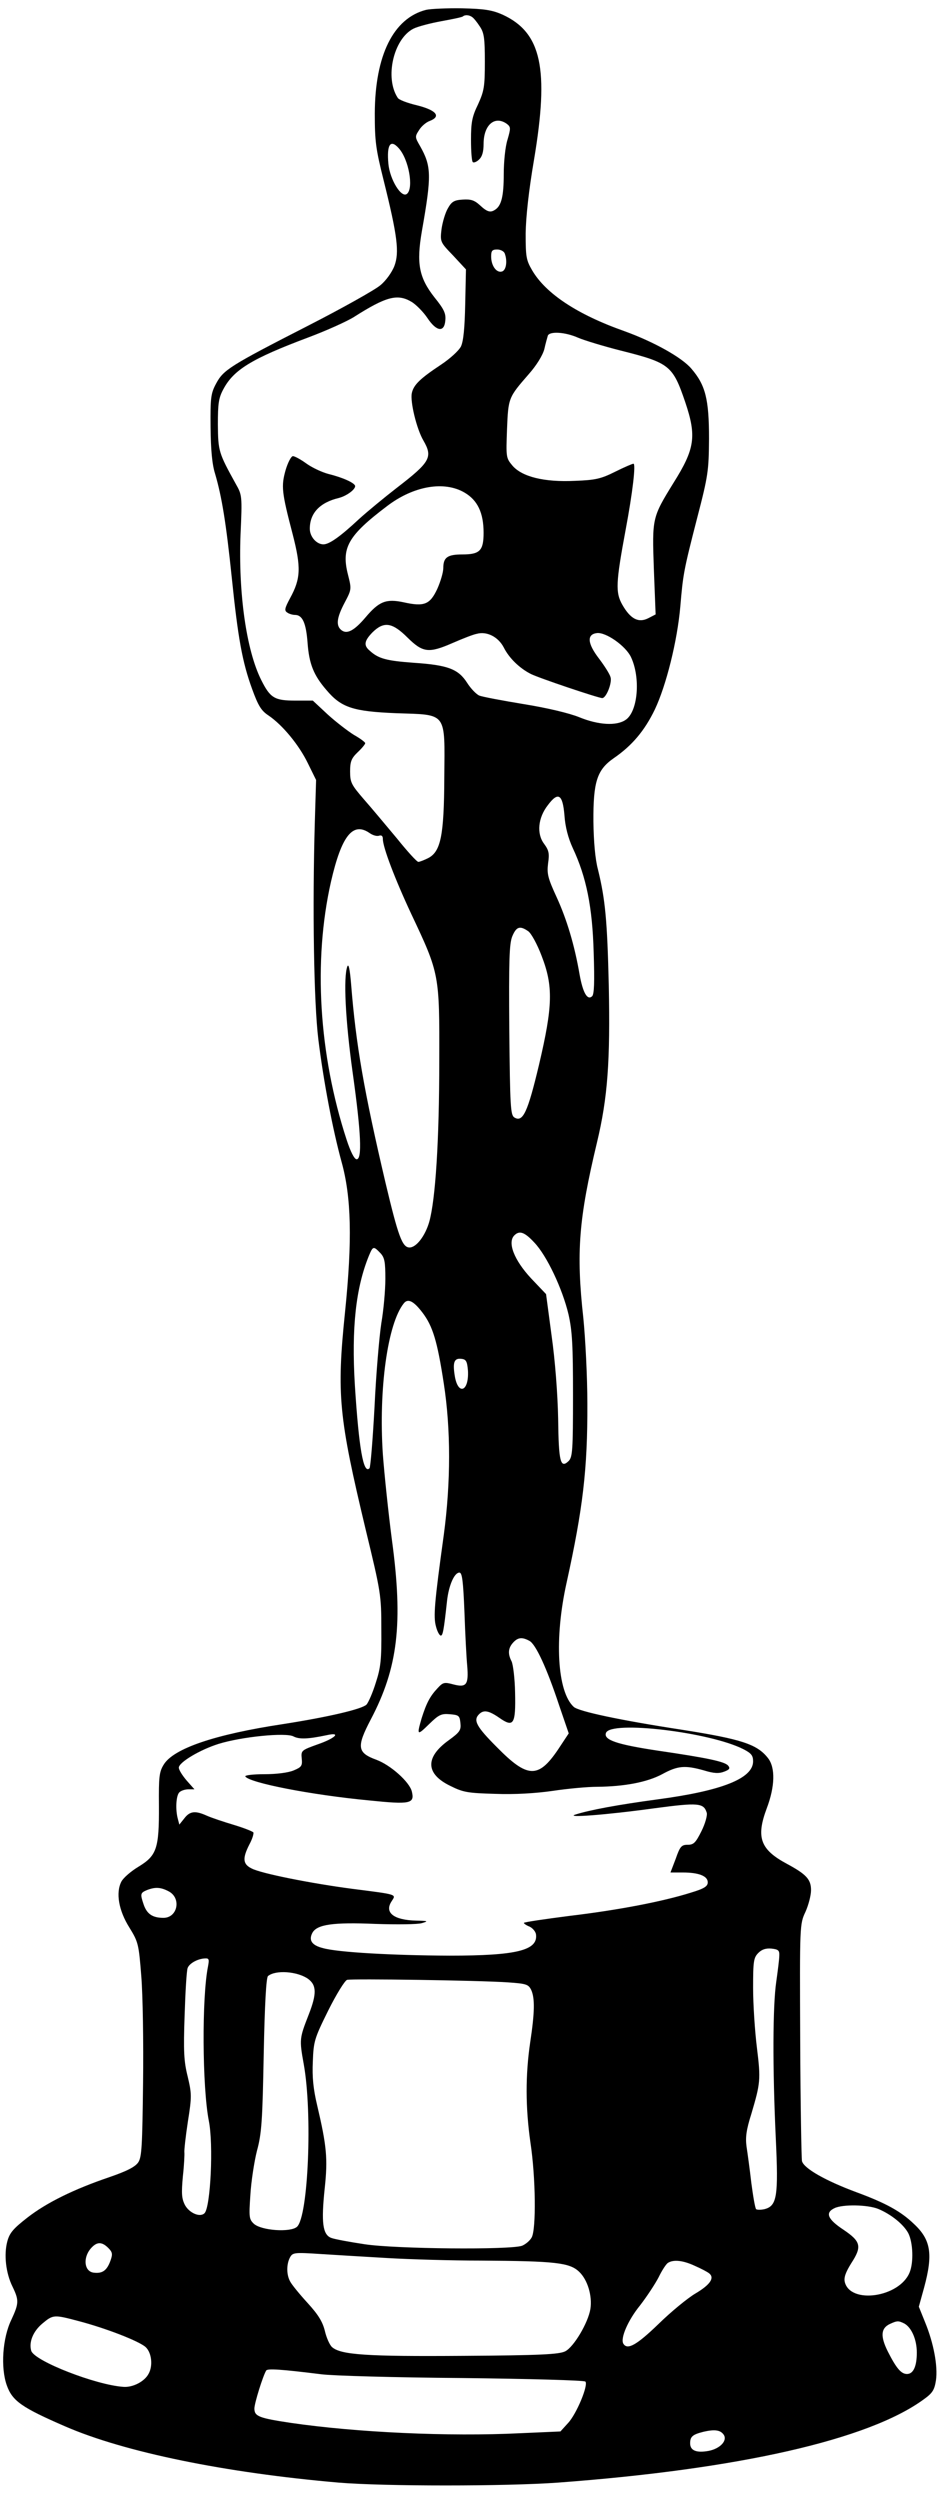 <?xml version="1.0" standalone="no"?>
<!DOCTYPE svg PUBLIC "-//W3C//DTD SVG 20010904//EN"
 "http://www.w3.org/TR/2001/REC-SVG-20010904/DTD/svg10.dtd">
<svg version="1.0" xmlns="http://www.w3.org/2000/svg"
 width="374pt" height="992pt" viewBox="0 0 374 992"
 preserveAspectRatio="xMidYMid meet">

<g transform="translate(0,992) scale(0.1,-0.1)"
fill="#000000" stroke="none">
<path d="M1692 9881 c-130 -33 -203 -180 -204 -411 0 -111 4 -141 35 -265 55
-221 63 -286 43 -340 -10 -26 -34 -59 -56 -77 -21 -18 -151 -91 -288 -161
-311 -159 -335 -175 -364 -229 -21 -39 -23 -56 -22 -173 1 -90 6 -147 18 -185
27 -92 44 -198 66 -410 25 -243 42 -337 81 -444 24 -66 36 -86 65 -105 56 -38
121 -117 156 -189 l33 -67 -5 -165 c-10 -343 -4 -719 14 -865 21 -169 57 -357
92 -485 39 -140 43 -311 14 -595 -34 -330 -25 -417 82 -865 60 -248 62 -259
62 -395 1 -119 -2 -151 -22 -212 -12 -39 -29 -78 -37 -87 -19 -18 -151 -49
-330 -77 -272 -41 -436 -97 -475 -161 -18 -29 -20 -49 -19 -163 1 -171 -9
-198 -81 -242 -30 -18 -60 -44 -68 -59 -23 -44 -11 -115 32 -183 35 -57 37
-65 47 -193 6 -73 9 -264 7 -423 -3 -249 -5 -294 -19 -315 -12 -18 -45 -35
-115 -59 -141 -48 -249 -101 -326 -161 -55 -43 -70 -60 -79 -94 -14 -52 -6
-126 21 -180 26 -54 25 -66 -5 -131 -35 -72 -43 -190 -18 -260 22 -62 59 -88
232 -163 235 -102 634 -184 1086 -223 179 -15 663 -15 870 0 717 53 1233 170
1452 330 35 25 43 37 49 76 8 56 -9 147 -43 230 l-25 62 21 76 c36 133 27 190
-41 253 -52 50 -113 83 -227 125 -124 46 -210 95 -217 124 -2 11 -6 227 -7
480 -2 458 -2 460 21 509 12 27 22 65 22 86 0 43 -19 63 -97 105 -104 56 -122
104 -79 219 33 87 35 162 5 200 -43 55 -105 75 -339 112 -248 38 -412 73 -432
91 -66 60 -78 272 -28 495 64 291 83 448 82 708 0 107 -8 260 -16 340 -29 261
-18 395 54 696 43 179 53 324 47 624 -6 258 -14 342 -43 460 -11 41 -17 111
-18 190 -1 157 14 205 80 251 73 50 123 109 164 194 45 95 89 271 101 408 11
129 13 142 67 352 44 169 46 188 47 315 0 156 -14 212 -70 277 -38 45 -150
107 -266 149 -187 66 -312 149 -366 241 -24 41 -26 54 -26 147 1 65 12 168 33
291 61 363 30 506 -125 577 -41 18 -71 23 -160 25 -60 1 -125 -2 -143 -6z
m183 -29 c6 -4 19 -20 30 -37 17 -25 20 -47 20 -140 0 -99 -3 -116 -27 -169
-24 -49 -28 -72 -28 -141 0 -45 3 -85 7 -88 3 -4 15 0 25 10 12 11 18 30 18
62 0 76 45 114 93 79 15 -12 15 -17 2 -62 -9 -28 -15 -88 -15 -138 0 -85 -9
-124 -34 -140 -19 -13 -32 -9 -61 18 -22 20 -36 24 -68 22 -34 -2 -44 -8 -59
-35 -10 -17 -21 -54 -25 -82 -6 -51 -5 -52 46 -105 l51 -55 -3 -138 c-2 -95
-7 -147 -17 -168 -9 -17 -43 -48 -79 -72 -83 -55 -109 -80 -116 -113 -7 -34
19 -142 46 -188 38 -66 28 -85 -106 -188 -49 -38 -117 -94 -150 -124 -75 -70
-118 -100 -141 -100 -27 0 -54 30 -54 62 0 62 40 104 115 122 31 8 65 33 65
47 0 12 -48 34 -105 48 -27 7 -67 26 -89 42 -22 16 -46 29 -53 29 -7 0 -20
-25 -29 -55 -18 -64 -16 -87 28 -255 34 -132 32 -176 -10 -253 -22 -41 -24
-50 -11 -58 7 -5 21 -9 30 -9 30 0 44 -32 50 -109 6 -85 24 -130 75 -189 59
-70 106 -85 277 -92 204 -7 193 8 191 -255 -1 -231 -14 -294 -64 -320 -16 -8
-34 -15 -39 -15 -6 0 -44 42 -85 93 -42 50 -100 120 -131 155 -50 58 -55 67
-55 111 0 39 5 52 30 76 17 16 30 32 30 36 0 4 -20 19 -45 33 -24 15 -71 51
-104 81 l-59 55 -69 0 c-83 0 -100 10 -136 82 -59 118 -91 344 -82 577 7 154
6 157 -19 201 -68 123 -70 130 -71 235 0 84 3 106 22 141 41 77 113 121 337
205 72 27 154 64 181 81 129 82 174 94 231 59 17 -11 45 -39 61 -63 36 -54 67
-58 71 -10 3 28 -5 45 -43 92 -62 79 -72 135 -50 263 39 221 38 257 -7 337
-21 36 -21 38 -4 64 9 15 28 31 42 36 47 18 26 43 -50 62 -38 9 -73 22 -77 30
-52 79 -17 233 62 274 18 9 68 22 112 30 44 8 83 16 85 19 8 7 25 6 37 -3z
m-292 -520 c40 -44 60 -158 33 -181 -22 -19 -68 56 -74 119 -7 76 8 99 41 62z
m421 -418 c11 -29 6 -65 -10 -71 -22 -8 -44 22 -44 59 0 23 4 28 24 28 13 0
27 -7 30 -16z m291 -334 c26 -11 102 -34 169 -51 195 -49 207 -59 257 -206 45
-134 38 -184 -47 -319 -85 -138 -85 -139 -78 -342 l7 -180 -29 -15 c-39 -20
-71 -3 -103 53 -28 49 -26 88 13 298 28 149 41 262 31 262 -4 0 -37 -14 -73
-32 -56 -28 -78 -33 -159 -36 -122 -6 -211 16 -249 61 -25 30 -25 33 -21 144
5 125 6 126 86 218 31 35 55 74 62 99 5 23 12 47 14 54 7 18 68 15 120 -8z
m-450 -615 c51 -30 75 -80 75 -159 0 -71 -15 -86 -84 -86 -60 0 -76 -12 -76
-54 0 -17 -11 -54 -24 -83 -29 -62 -52 -71 -133 -53 -70 15 -98 4 -152 -60
-45 -53 -74 -68 -96 -50 -22 18 -18 49 13 108 28 53 28 54 14 110 -28 108 -1
156 155 274 105 80 227 101 308 53z m-227 -575 c61 -60 84 -63 180 -21 37 16
79 33 95 36 40 11 85 -12 107 -54 21 -42 62 -82 107 -105 31 -16 269 -96 284
-96 16 0 40 61 33 83 -3 12 -24 45 -46 74 -46 60 -49 96 -8 101 36 4 114 -51
135 -95 39 -82 28 -218 -22 -250 -36 -24 -107 -20 -183 11 -39 16 -127 37
-220 52 -85 14 -165 29 -177 34 -12 5 -34 28 -48 50 -35 55 -76 71 -211 80
-109 8 -141 16 -176 48 -25 21 -22 39 11 73 45 44 78 40 139 -21z m623 -705
c3 -46 15 -91 33 -130 54 -115 78 -234 83 -413 4 -120 2 -167 -6 -175 -19 -18
-37 14 -50 87 -20 116 -51 219 -91 306 -35 76 -39 93 -34 134 6 40 3 52 -16
78 -30 40 -24 103 15 153 41 55 59 44 66 -40z m-773 -71 c13 -9 29 -13 37 -10
10 3 15 -1 15 -13 0 -33 48 -159 113 -298 112 -237 112 -239 111 -583 0 -315
-15 -551 -40 -639 -16 -55 -51 -101 -78 -101 -29 0 -45 45 -95 255 -86 366
-118 550 -137 790 -5 60 -10 83 -15 70 -16 -42 -8 -211 21 -420 34 -242 38
-345 16 -345 -9 0 -24 29 -40 78 -110 337 -133 709 -62 1023 42 183 87 240
154 193z m629 -389 c12 -8 36 -52 53 -97 47 -121 45 -199 -10 -433 -45 -189
-64 -230 -98 -209 -15 10 -17 41 -20 348 -2 277 0 342 12 371 16 38 30 43 63
20z m24 -1235 c50 -52 112 -184 136 -285 15 -66 18 -123 18 -322 0 -217 -2
-244 -17 -260 -33 -32 -40 -4 -42 168 -2 99 -12 230 -26 329 l-22 165 -59 62
c-68 73 -95 143 -67 171 20 20 40 14 79 -28z m-611 -42 c17 -18 20 -35 20
-102 0 -45 -7 -124 -16 -176 -8 -52 -21 -202 -27 -332 -7 -130 -16 -240 -20
-244 -24 -25 -42 79 -58 328 -14 230 4 389 56 516 16 38 18 38 45 10z m167
-236 c41 -54 59 -112 85 -282 28 -181 28 -391 0 -600 -37 -268 -42 -325 -31
-364 5 -20 14 -36 19 -36 8 0 12 19 25 139 7 61 29 111 49 111 11 0 15 -34 20
-157 3 -87 8 -183 11 -213 6 -75 -3 -87 -54 -74 -37 10 -42 9 -64 -15 -30 -32
-44 -59 -63 -119 -20 -69 -18 -70 30 -23 38 37 48 42 82 39 36 -3 39 -6 42
-35 3 -28 -2 -36 -46 -68 -95 -68 -93 -134 7 -182 50 -25 69 -28 177 -31 77
-3 161 2 230 12 60 9 138 16 174 16 109 1 199 18 259 50 62 34 91 36 166 15
39 -12 59 -13 80 -5 21 8 25 13 16 24 -14 16 -78 30 -283 60 -158 24 -213 42
-202 70 19 50 413 3 546 -65 31 -16 38 -25 38 -48 0 -68 -124 -117 -380 -151
-156 -21 -269 -42 -325 -60 -45 -14 119 -2 315 25 173 23 194 21 206 -18 3
-10 -6 -43 -21 -73 -23 -46 -31 -54 -54 -54 -25 0 -31 -6 -48 -55 l-21 -55 49
0 c63 0 99 -14 99 -39 0 -16 -14 -25 -67 -41 -111 -35 -287 -69 -480 -92 -101
-13 -183 -25 -183 -28 0 -3 10 -10 23 -15 12 -6 23 -19 25 -30 9 -64 -76 -85
-343 -85 -224 1 -444 13 -503 30 -44 11 -57 31 -42 60 18 34 82 43 250 36 86
-3 168 -2 185 3 27 8 25 9 -22 10 -90 2 -128 32 -98 77 18 28 25 26 -155 49
-161 21 -364 61 -401 81 -35 17 -37 40 -9 95 12 22 18 43 16 48 -3 4 -38 18
-78 30 -40 12 -88 28 -106 36 -46 21 -68 19 -90 -10 l-20 -25 -6 23 c-10 37
-7 92 6 105 7 7 23 12 36 12 l24 0 -31 35 c-17 20 -31 42 -31 51 0 21 84 71
157 94 93 29 268 46 298 30 23 -12 57 -11 133 5 58 13 34 -12 -35 -36 -67 -24
-68 -25 -65 -57 3 -29 -1 -34 -32 -47 -21 -9 -68 -15 -116 -15 -45 0 -79 -4
-76 -9 16 -25 259 -73 491 -95 165 -17 182 -13 170 36 -10 38 -84 104 -140
125 -77 28 -80 51 -23 160 108 205 129 381 84 713 -14 107 -30 260 -36 340
-17 259 19 518 83 598 16 21 39 10 74 -36z m181 -232 c4 -84 -41 -98 -53 -16
-8 52 -1 68 28 64 18 -2 22 -11 25 -48z m244 -1071 c25 -13 69 -108 118 -256
l38 -111 -43 -65 c-78 -115 -121 -113 -242 10 -82 82 -95 107 -71 131 18 18
38 15 80 -14 57 -40 66 -27 63 100 -1 56 -8 112 -14 124 -15 29 -14 52 6 74
19 21 36 23 65 7z m-1432 -994 c51 -27 35 -105 -21 -105 -43 0 -65 15 -78 51
-15 44 -14 48 12 59 33 13 55 12 87 -5z m2424 -255 c0 -14 -6 -60 -12 -103
-14 -95 -15 -339 -2 -620 11 -233 5 -270 -45 -283 -14 -3 -29 -3 -33 0 -4 4
-12 51 -19 104 -6 53 -15 118 -19 144 -5 37 -1 67 19 130 36 122 38 135 22
264 -8 65 -15 171 -15 236 0 106 2 120 21 139 14 14 30 19 52 17 27 -3 32 -7
31 -28z m-2268 -42 c-25 -122 -23 -479 3 -613 19 -94 7 -343 -17 -367 -18 -18
-61 1 -78 33 -13 26 -14 46 -8 113 5 44 7 88 6 96 -1 8 5 63 14 122 16 100 15
111 -1 179 -15 60 -17 100 -12 243 3 94 8 178 12 187 7 19 41 37 69 38 16 1
17 -4 12 -31z m397 -50 c34 -25 35 -59 3 -141 -37 -95 -38 -98 -20 -198 35
-194 18 -605 -27 -645 -26 -23 -141 -15 -171 12 -19 18 -20 26 -14 114 3 52
15 131 26 175 19 69 22 120 27 382 4 203 10 306 17 312 30 25 116 19 159 -11z
m793 -14 c74 -5 82 -8 93 -30 15 -33 14 -89 -4 -208 -19 -129 -19 -258 1 -398
21 -138 23 -343 5 -376 -7 -13 -24 -27 -38 -33 -45 -17 -503 -13 -626 6 -60 9
-119 20 -132 25 -34 13 -40 61 -26 195 13 120 8 170 -30 332 -15 63 -20 111
-17 173 3 80 6 91 61 202 33 66 66 119 75 122 20 5 523 -2 638 -10z m1471
-899 c52 -22 100 -61 119 -96 19 -37 22 -117 5 -157 -41 -98 -235 -126 -257
-37 -4 18 3 38 26 75 43 66 38 86 -32 133 -62 41 -73 67 -35 85 33 16 132 14
174 -3z m-3057 -155 c16 -16 18 -24 9 -49 -14 -40 -32 -53 -66 -49 -41 4 -45
65 -7 102 21 21 40 20 64 -4z m1110 -40 c85 -5 252 -10 370 -10 294 -2 351 -8
389 -44 34 -32 53 -96 45 -148 -9 -55 -66 -151 -100 -168 -24 -12 -95 -16
-404 -18 -384 -3 -488 4 -522 35 -9 8 -22 37 -28 63 -9 37 -26 65 -69 112 -32
35 -63 73 -69 85 -15 27 -15 68 -1 95 11 20 16 21 123 14 61 -4 181 -11 266
-16z m1219 -31 c25 -11 50 -24 57 -30 22 -18 3 -45 -54 -79 -31 -18 -98 -73
-148 -122 -86 -83 -123 -104 -139 -78 -13 21 18 93 66 152 27 35 60 85 74 112
13 27 30 53 37 57 22 14 60 10 107 -12z m-2447 -219 c107 -28 239 -79 266
-103 24 -22 30 -74 12 -106 -16 -31 -63 -55 -100 -52 -108 7 -353 102 -366
143 -10 34 7 77 44 108 43 36 46 36 144 10z m3279 -10 c28 -16 49 -63 49 -115
0 -55 -14 -85 -39 -85 -23 0 -42 22 -76 89 -30 60 -28 92 7 109 30 14 35 14
59 2z m-2316 -201 c44 -6 296 -13 560 -15 264 -3 484 -9 489 -14 13 -13 -35
-129 -69 -165 l-30 -33 -160 -7 c-283 -14 -649 3 -910 41 -127 19 -145 26
-145 57 0 21 34 130 47 151 6 8 57 5 218 -15z m1599 -241 c14 -23 -15 -54 -60
-63 -49 -9 -74 1 -74 30 0 27 10 35 54 46 44 10 67 7 80 -13z"/>
</g>
</svg>
